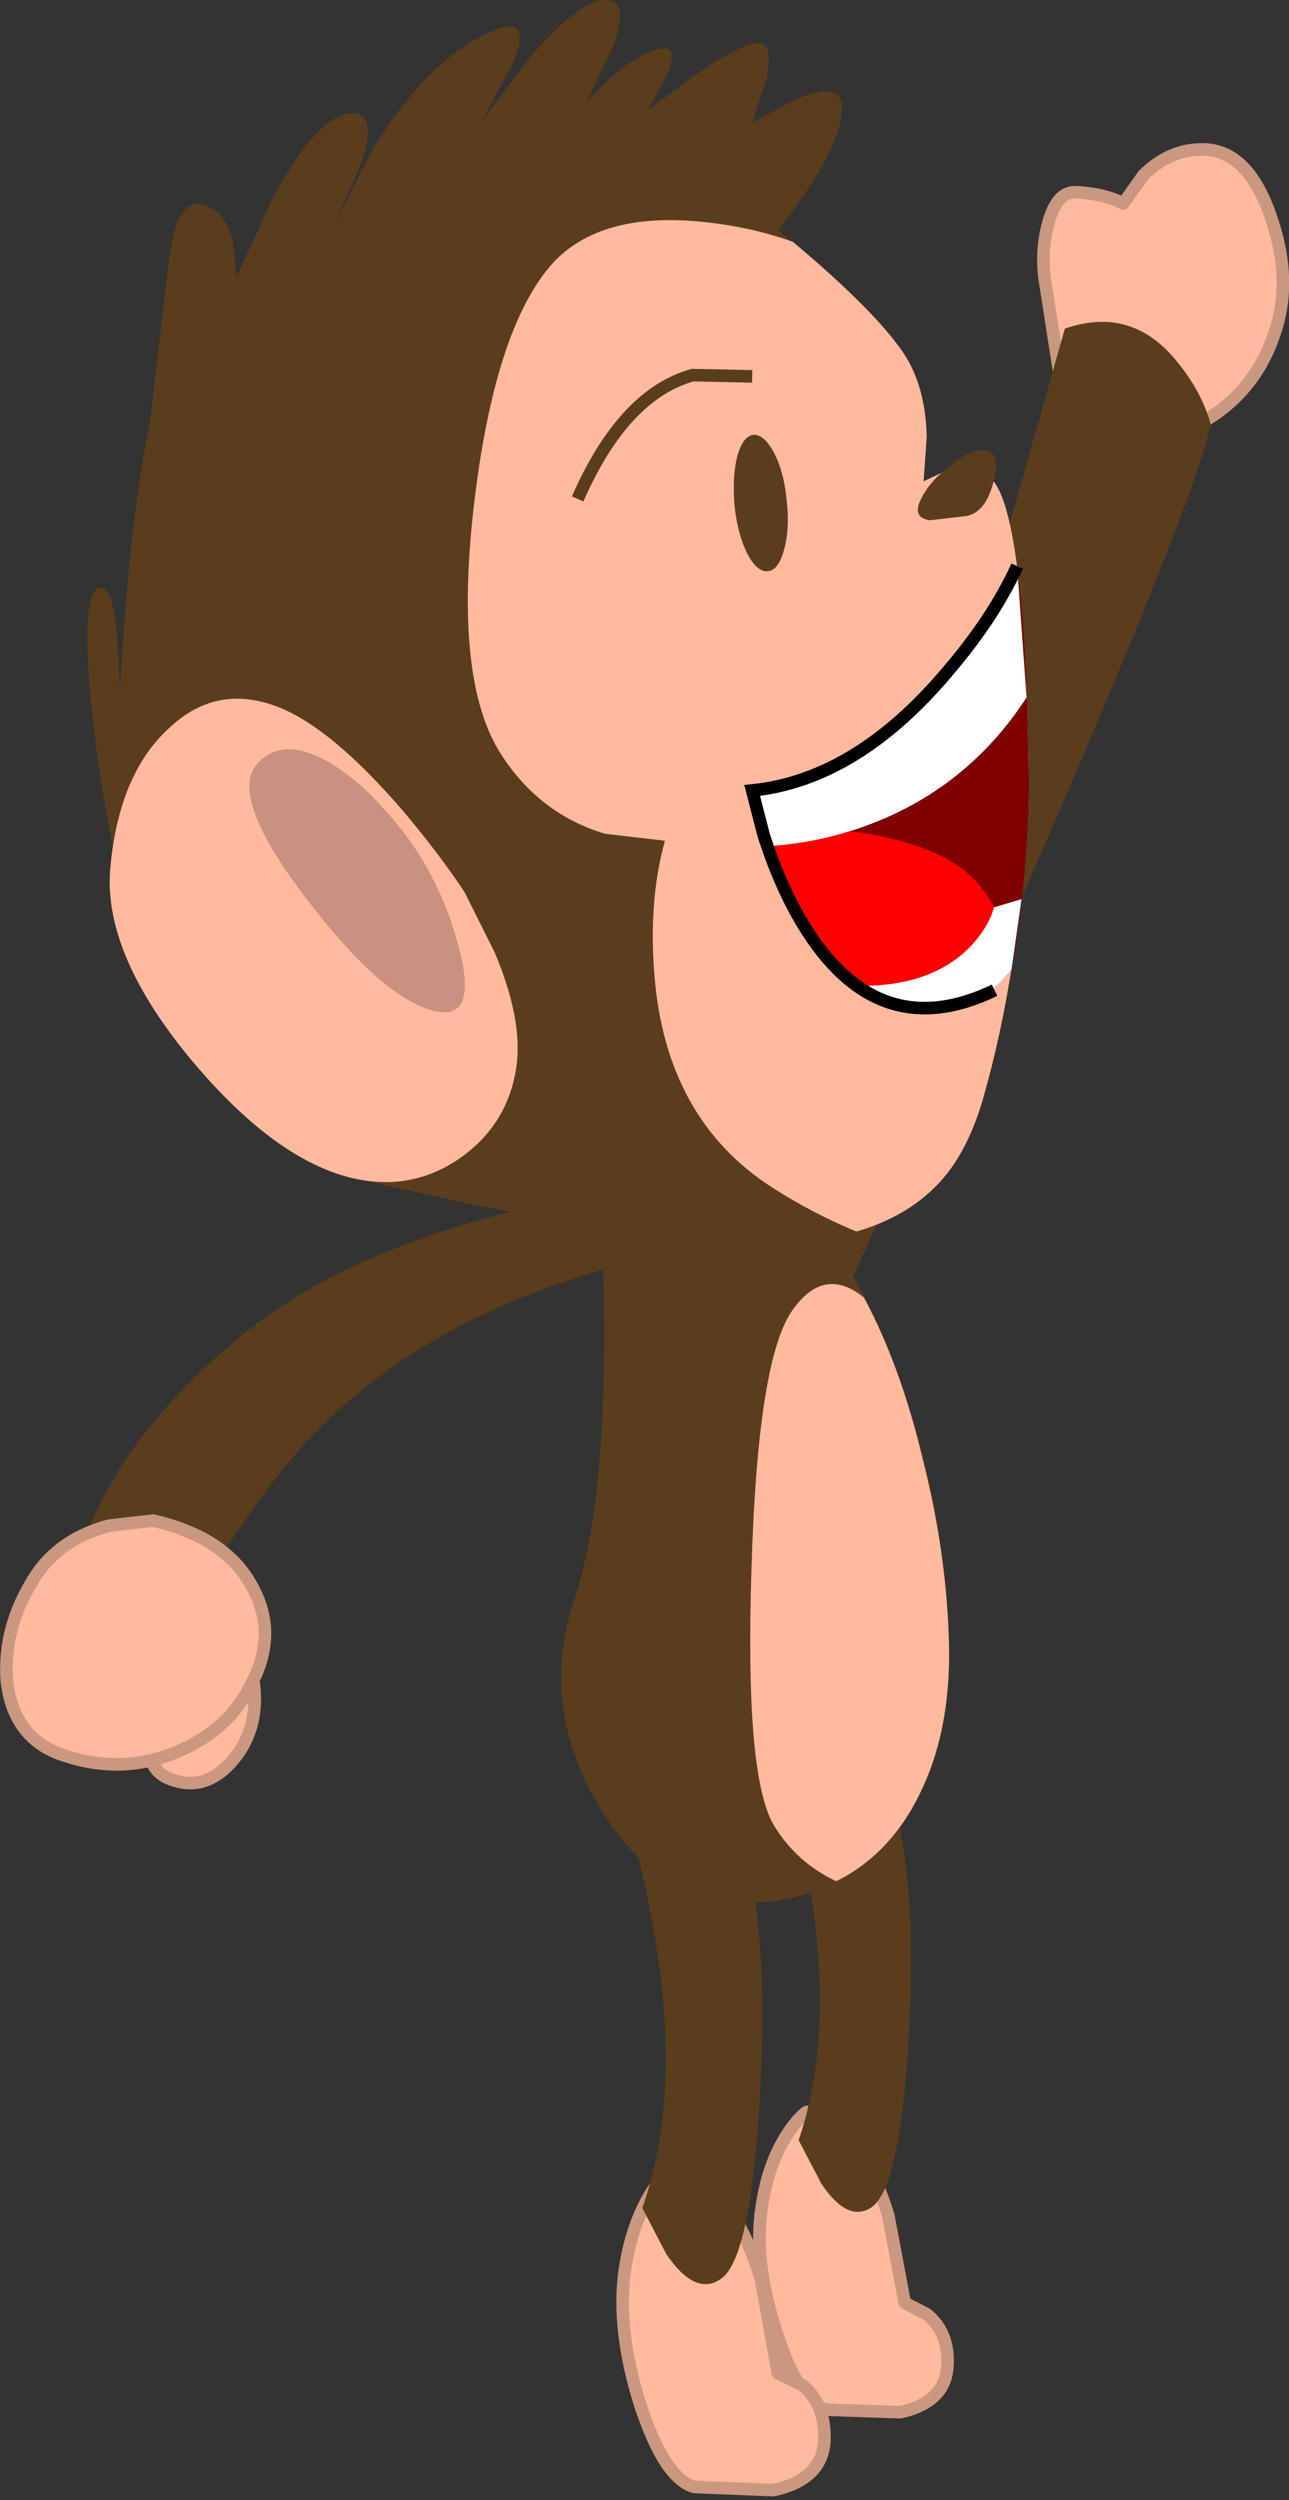 <?xml version="1.0" encoding="UTF-8" standalone="no"?>
<svg xmlns:xlink="http://www.w3.org/1999/xlink" height="198.95px" width="102.65px" xmlns="http://www.w3.org/2000/svg">
  <rect width="100%" height="100%" fill="#333333" stroke="none"/>
  <g transform="matrix(1.0, 0.0, 0.0, 1.0, 5.25, -1.1)">
    <path d="M96.0 18.5 Q97.75 23.6 96.15 27.9 94.3 33.2 88.8 35.55 82.55 38.35 79.25 31.65 L78.05 23.95 Q77.55 21.25 78.25 18.8 78.95 16.25 80.55 16.4 82.8 16.55 84.2 17.3 L85.8 15.05 Q88.0 12.85 90.85 13.0 94.25 13.25 96.0 18.5" fill="#ffb99d" fill-rule="evenodd" stroke="none"/>
    <path d="M96.0 18.5 Q97.75 23.6 96.15 27.9 94.3 33.2 88.8 35.55 82.55 38.35 79.25 31.65 L78.05 23.95 Q77.55 21.25 78.25 18.8 78.95 16.25 80.55 16.4 82.8 16.55 84.2 17.3 L85.8 15.05 Q88.0 12.85 90.85 13.0 94.25 13.25 96.0 18.5 Z" fill="none" stroke="#ca9880" stroke-linecap="round" stroke-linejoin="round" stroke-width="1.0"/>
    <path d="M61.3 105.85 Q56.15 108.05 55.55 104.75 55.3 103.1 56.05 100.95 61.15 90.45 70.9 57.8 L79.55 27.25 Q84.9 25.4 88.5 29.9 90.4 32.2 91.15 34.8 90.2 40.35 75.65 73.6 L61.3 105.85" fill="#5a3d1c" fill-rule="evenodd" stroke="none"/>
    <path d="M68.55 185.25 Q70.35 186.7 70.2 189.35 70.05 192.25 66.45 193.05 L60.55 192.85 Q58.35 192.2 56.55 186.6 54.75 181.0 55.4 176.8 55.9 173.25 57.5 170.85 58.3 169.65 59.0 169.15 63.35 170.25 65.5 177.45 L66.8 184.35 68.55 185.25" fill="#ffb99d" fill-rule="evenodd" stroke="none"/>
    <path d="M68.55 185.25 L66.8 184.35 65.5 177.45 Q63.35 170.25 59.0 169.15 58.3 169.65 57.5 170.85 55.9 173.25 55.4 176.8 54.75 181.0 56.55 186.6 58.35 192.2 60.55 192.85 L66.45 193.05 Q70.05 192.25 70.2 189.35 70.35 186.7 68.55 185.25 Z" fill="none" stroke="#ca9880" stroke-linecap="round" stroke-linejoin="round" stroke-width="1.0"/>
    <path d="M56.7 141.2 Q56.45 140.15 57.35 139.3 58.3 138.45 59.75 138.45 63.5 138.4 65.55 143.75 67.8 149.65 67.15 162.5 66.5 175.15 64.15 176.75 62.25 178.0 60.15 174.85 L58.35 171.4 Q61.2 163.1 59.25 151.3 58.3 145.45 56.7 141.2" fill="#5a3d1c" fill-rule="evenodd" stroke="none"/>
    <path d="M46.7 175.45 Q47.6 174.2 48.35 173.65 53.05 174.85 55.35 182.5 L56.7 189.95 58.65 190.9 Q60.5 192.4 60.4 195.3 60.25 198.4 56.35 199.25 L50.05 199.0 Q47.65 198.35 45.7 192.35 43.85 186.4 44.5 181.8 45.05 178.05 46.7 175.45" fill="#ffb99d" fill-rule="evenodd" stroke="none"/>
    <path d="M46.7 175.45 Q45.05 178.05 44.5 181.8 43.85 186.4 45.7 192.35 47.65 198.35 50.05 199.0 L56.35 199.25 Q60.25 198.4 60.4 195.3 60.5 192.4 58.65 190.9 L56.7 189.95 55.35 182.5 Q53.05 174.85 48.35 173.65 47.6 174.2 46.7 175.45 Z" fill="none" stroke="#ca9880" stroke-linecap="round" stroke-linejoin="round" stroke-width="1.0"/>
    <path d="M44.2 144.4 Q43.9 143.3 44.9 142.35 45.85 141.45 47.4 141.4 51.5 141.35 53.6 147.15 56.0 153.45 55.3 167.25 54.6 180.8 52.15 182.45 50.1 183.85 47.8 180.45 L45.9 176.8 Q49.05 167.9 46.9 155.25 45.85 148.9 44.2 144.4" fill="#5a3d1c" fill-rule="evenodd" stroke="none"/>
    <path d="M42.45 96.65 Q42.1 91.05 47.05 91.5 51.6 91.85 57.65 96.65 62.95 100.85 66.6 111.4 69.9 121.05 70.3 131.2 70.7 140.7 66.4 146.55 62.1 152.3 54.6 152.5 47.15 152.75 42.4 144.75 37.7 136.8 40.45 128.5 42.8 121.55 42.85 108.45 42.9 101.85 42.45 96.65" fill="#5a3d1c" fill-rule="evenodd" stroke="none"/>
    <path d="M54.6 125.8 Q55.1 109.1 57.9 105.3 60.4 101.8 63.55 104.35 66.5 109.85 68.25 117.3 70.05 124.35 70.3 131.2 70.6 138.25 68.2 143.4 65.85 148.55 61.35 150.8 58.15 149.3 56.35 146.3 54.05 142.35 54.6 125.8" fill="#ffb99d" fill-rule="evenodd" stroke="none"/>
    <path d="M8.1 22.75 Q8.65 17.05 10.6 17.35 12.65 17.65 13.3 20.4 L13.6 23.1 16.45 16.9 Q19.85 10.6 22.45 10.15 25.05 9.7 23.4 14.4 L21.25 19.2 24.35 13.1 Q28.35 6.55 32.85 4.1 37.4 1.65 35.65 6.0 L33.05 10.85 36.65 6.05 Q40.65 1.25 42.85 1.1 45.05 0.95 43.45 5.05 L41.45 9.2 43.3 7.35 Q45.5 5.45 47.2 5.0 48.95 4.55 47.8 7.2 L46.3 9.9 49.65 7.4 Q53.25 4.85 54.85 4.55 56.5 4.25 55.75 7.55 L54.65 10.85 58.25 8.95 Q61.8 7.5 61.8 9.7 61.8 11.9 59.3 15.85 L56.75 19.45 60.65 22.75 Q64.95 26.6 66.7 29.2 68.45 31.8 68.55 35.85 L68.3 39.4 70.2 38.5 Q72.4 37.9 73.7 39.2 76.3 41.8 76.65 61.7 76.8 69.1 75.4 77.55 74.5 83.45 73.0 88.65 71.5 93.9 68.05 96.55 62.75 100.65 52.35 99.8 42.5 98.95 32.4 96.95 L24.25 95.15 Q21.2 93.6 17.55 90.85 10.25 85.4 7.35 79.6 4.1 73.05 2.45 60.85 0.95 49.15 2.45 48.0 3.6 47.15 4.05 51.4 L4.3 55.9 4.8 48.7 Q5.5 40.4 6.65 35.0 L8.1 22.75" fill="#5a3d1c" fill-rule="evenodd" stroke="none"/>
    <path d="M38.85 21.95 Q42.65 17.95 50.65 18.75 54.6 19.15 57.9 20.35 64.45 25.85 66.7 29.2 68.45 31.8 68.55 35.85 L68.3 39.4 70.2 38.5 Q72.4 37.9 73.7 39.2 76.3 41.8 76.65 61.7 76.8 69.1 75.4 77.55 74.5 83.45 73.0 88.65 71.95 92.2 70.2 94.45 67.6 97.75 62.95 99.1 59.45 97.65 56.25 95.6 47.7 90.1 46.85 78.5 46.4 72.7 47.7 68.0 L42.95 67.45 Q37.55 65.85 34.45 60.8 30.85 54.75 32.55 40.8 34.25 26.95 38.85 21.95" fill="#ffb99d" fill-rule="evenodd" stroke="none"/>
    <path d="M54.65 31.05 L49.9 30.95 Q44.4 32.5 40.75 40.8" fill="none" stroke="#5a3d1c" stroke-linecap="butt" stroke-linejoin="miter-clip" stroke-miterlimit="4.0" stroke-width="1.0"/>
    <path d="M57.4 40.95 Q57.65 43.15 57.2 44.8 56.75 46.5 55.9 46.55 55.05 46.65 54.25 45.15 53.5 43.6 53.25 41.4 53.05 39.1 53.45 37.45 53.9 35.8 54.75 35.7 55.6 35.65 56.4 37.15 57.2 38.7 57.4 40.95" fill="#5a3d1c" fill-rule="evenodd" stroke="none"/>
    <path d="M72.05 37.1 Q74.5 36.25 73.95 39.05 73.4 41.75 71.8 42.15 L68.8 42.5 Q67.35 42.3 68.1 40.8 68.8 39.35 70.5 38.1 71.35 37.45 72.05 37.1" fill="#5a3d1c" fill-rule="evenodd" stroke="none"/>
    <path d="M56.5 70.85 Q54.95 67.2 54.65 64.0 62.0 63.3 68.5 56.45 72.65 52.1 75.75 46.15 76.5 51.65 76.65 61.7 76.85 69.4 75.3 78.25 71.55 83.05 65.8 80.7 59.55 78.3 56.5 70.85" fill="#800000" fill-rule="evenodd" stroke="none"/>
    <path d="M55.5 68.25 Q59.2 66.45 64.7 67.6 69.65 68.6 72.05 70.8 74.45 73.1 75.4 77.45 L75.3 78.25 Q71.55 83.05 65.8 80.7 58.45 77.85 55.5 68.25" fill="#ff0000" fill-rule="evenodd" stroke="none"/>
    <path d="M65.8 80.7 Q64.8 80.4 63.35 79.55 68.95 79.55 72.0 76.45 73.5 74.85 73.9 73.3 L76.1 72.65 75.3 78.25 Q71.55 83.05 65.8 80.7 M65.25 66.2 Q60.6 68.2 55.6 68.45 54.8 65.9 54.65 64.0 62.0 63.3 68.5 56.45 72.65 52.1 75.75 46.15 L76.5 56.6 Q72.25 63.15 65.25 66.2" fill="#ffffff" fill-rule="evenodd" stroke="none"/>
    <path d="M31.75 72.1 L34.15 76.9 Q36.45 82.35 35.85 86.15 35.1 90.8 31.1 93.45 26.95 96.15 21.9 94.6 16.0 92.75 9.7 85.1 2.85 76.7 3.55 70.0 4.25 62.7 8.15 59.1 12.0 55.4 17.0 57.4 21.25 59.1 26.95 65.75 29.8 69.15 31.75 72.1" fill="#ffb99d" fill-rule="evenodd" stroke="none"/>
    <path d="M19.1 72.55 Q12.8 64.3 15.35 61.75 17.6 59.5 21.65 62.2 23.65 63.55 25.2 65.35 29.4 69.75 31.15 76.0 33.0 82.4 29.35 81.55 25.2 80.55 19.1 72.55" fill="#c89180" fill-rule="evenodd" stroke="none"/>
    <path d="M75.75 46.15 Q73.85 50.3 70.2 54.55 62.95 63.15 54.65 64.0 L55.55 67.5 Q56.85 71.6 58.7 74.65 64.6 84.4 73.95 79.9" fill="none" stroke="#000000" stroke-linecap="butt" stroke-linejoin="miter-clip" stroke-miterlimit="4.0" stroke-width="1.0"/>
    <path d="M20.55 114.4 Q17.35 117.55 14.35 121.95 L10.5 127.55 Q7.65 131.0 3.8 129.45 L0.6 127.25 0.9 125.7 Q1.4 123.65 2.4 121.4 5.75 114.25 13.6 107.7 21.35 101.15 34.9 97.65 41.7 95.9 46.9 95.4 49.85 96.75 49.3 98.95 L48.1 100.8 Q30.55 104.55 20.55 114.4" fill="#5a3d1c" fill-rule="evenodd" stroke="none"/>
    <path d="M7.15 138.45 Q7.0 135.05 9.8 131.65 12.75 127.95 14.35 132.55 16.0 137.35 13.7 140.65 11.5 143.65 8.7 142.8 6.7 142.25 6.7 140.3 6.75 139.3 7.15 138.45" fill="#ffb99d" fill-rule="evenodd" stroke="none"/>
    <path d="M7.15 138.45 Q6.75 139.3 6.7 140.3 6.7 142.25 8.7 142.8 11.5 143.65 13.7 140.65 16.0 137.35 14.35 132.55 12.75 127.95 9.8 131.65 7.0 135.05 7.15 138.45 Z" fill="none" stroke="#ca9880" stroke-linecap="round" stroke-linejoin="round" stroke-width="1.0"/>
    <path d="M6.95 122.1 Q12.8 123.45 14.85 127.4 16.85 131.0 14.85 134.95 13.05 138.75 8.85 140.5 4.55 142.3 0.05 140.85 -4.15 139.6 -4.7 134.9 -5.05 130.6 -2.45 126.55 -0.5 123.55 3.45 122.5 L6.95 122.1" fill="#ffb99d" fill-rule="evenodd" stroke="none"/>
    <path d="M6.95 122.1 L3.45 122.5 Q-0.5 123.55 -2.45 126.55 -5.05 130.6 -4.7 134.9 -4.15 139.6 0.05 140.85 4.55 142.3 8.85 140.5 13.05 138.75 14.85 134.95 16.85 131.0 14.85 127.4 12.8 123.45 6.95 122.1 Z" fill="none" stroke="#ca9880" stroke-linecap="round" stroke-linejoin="round" stroke-width="1.0"/>
  </g>
</svg>
